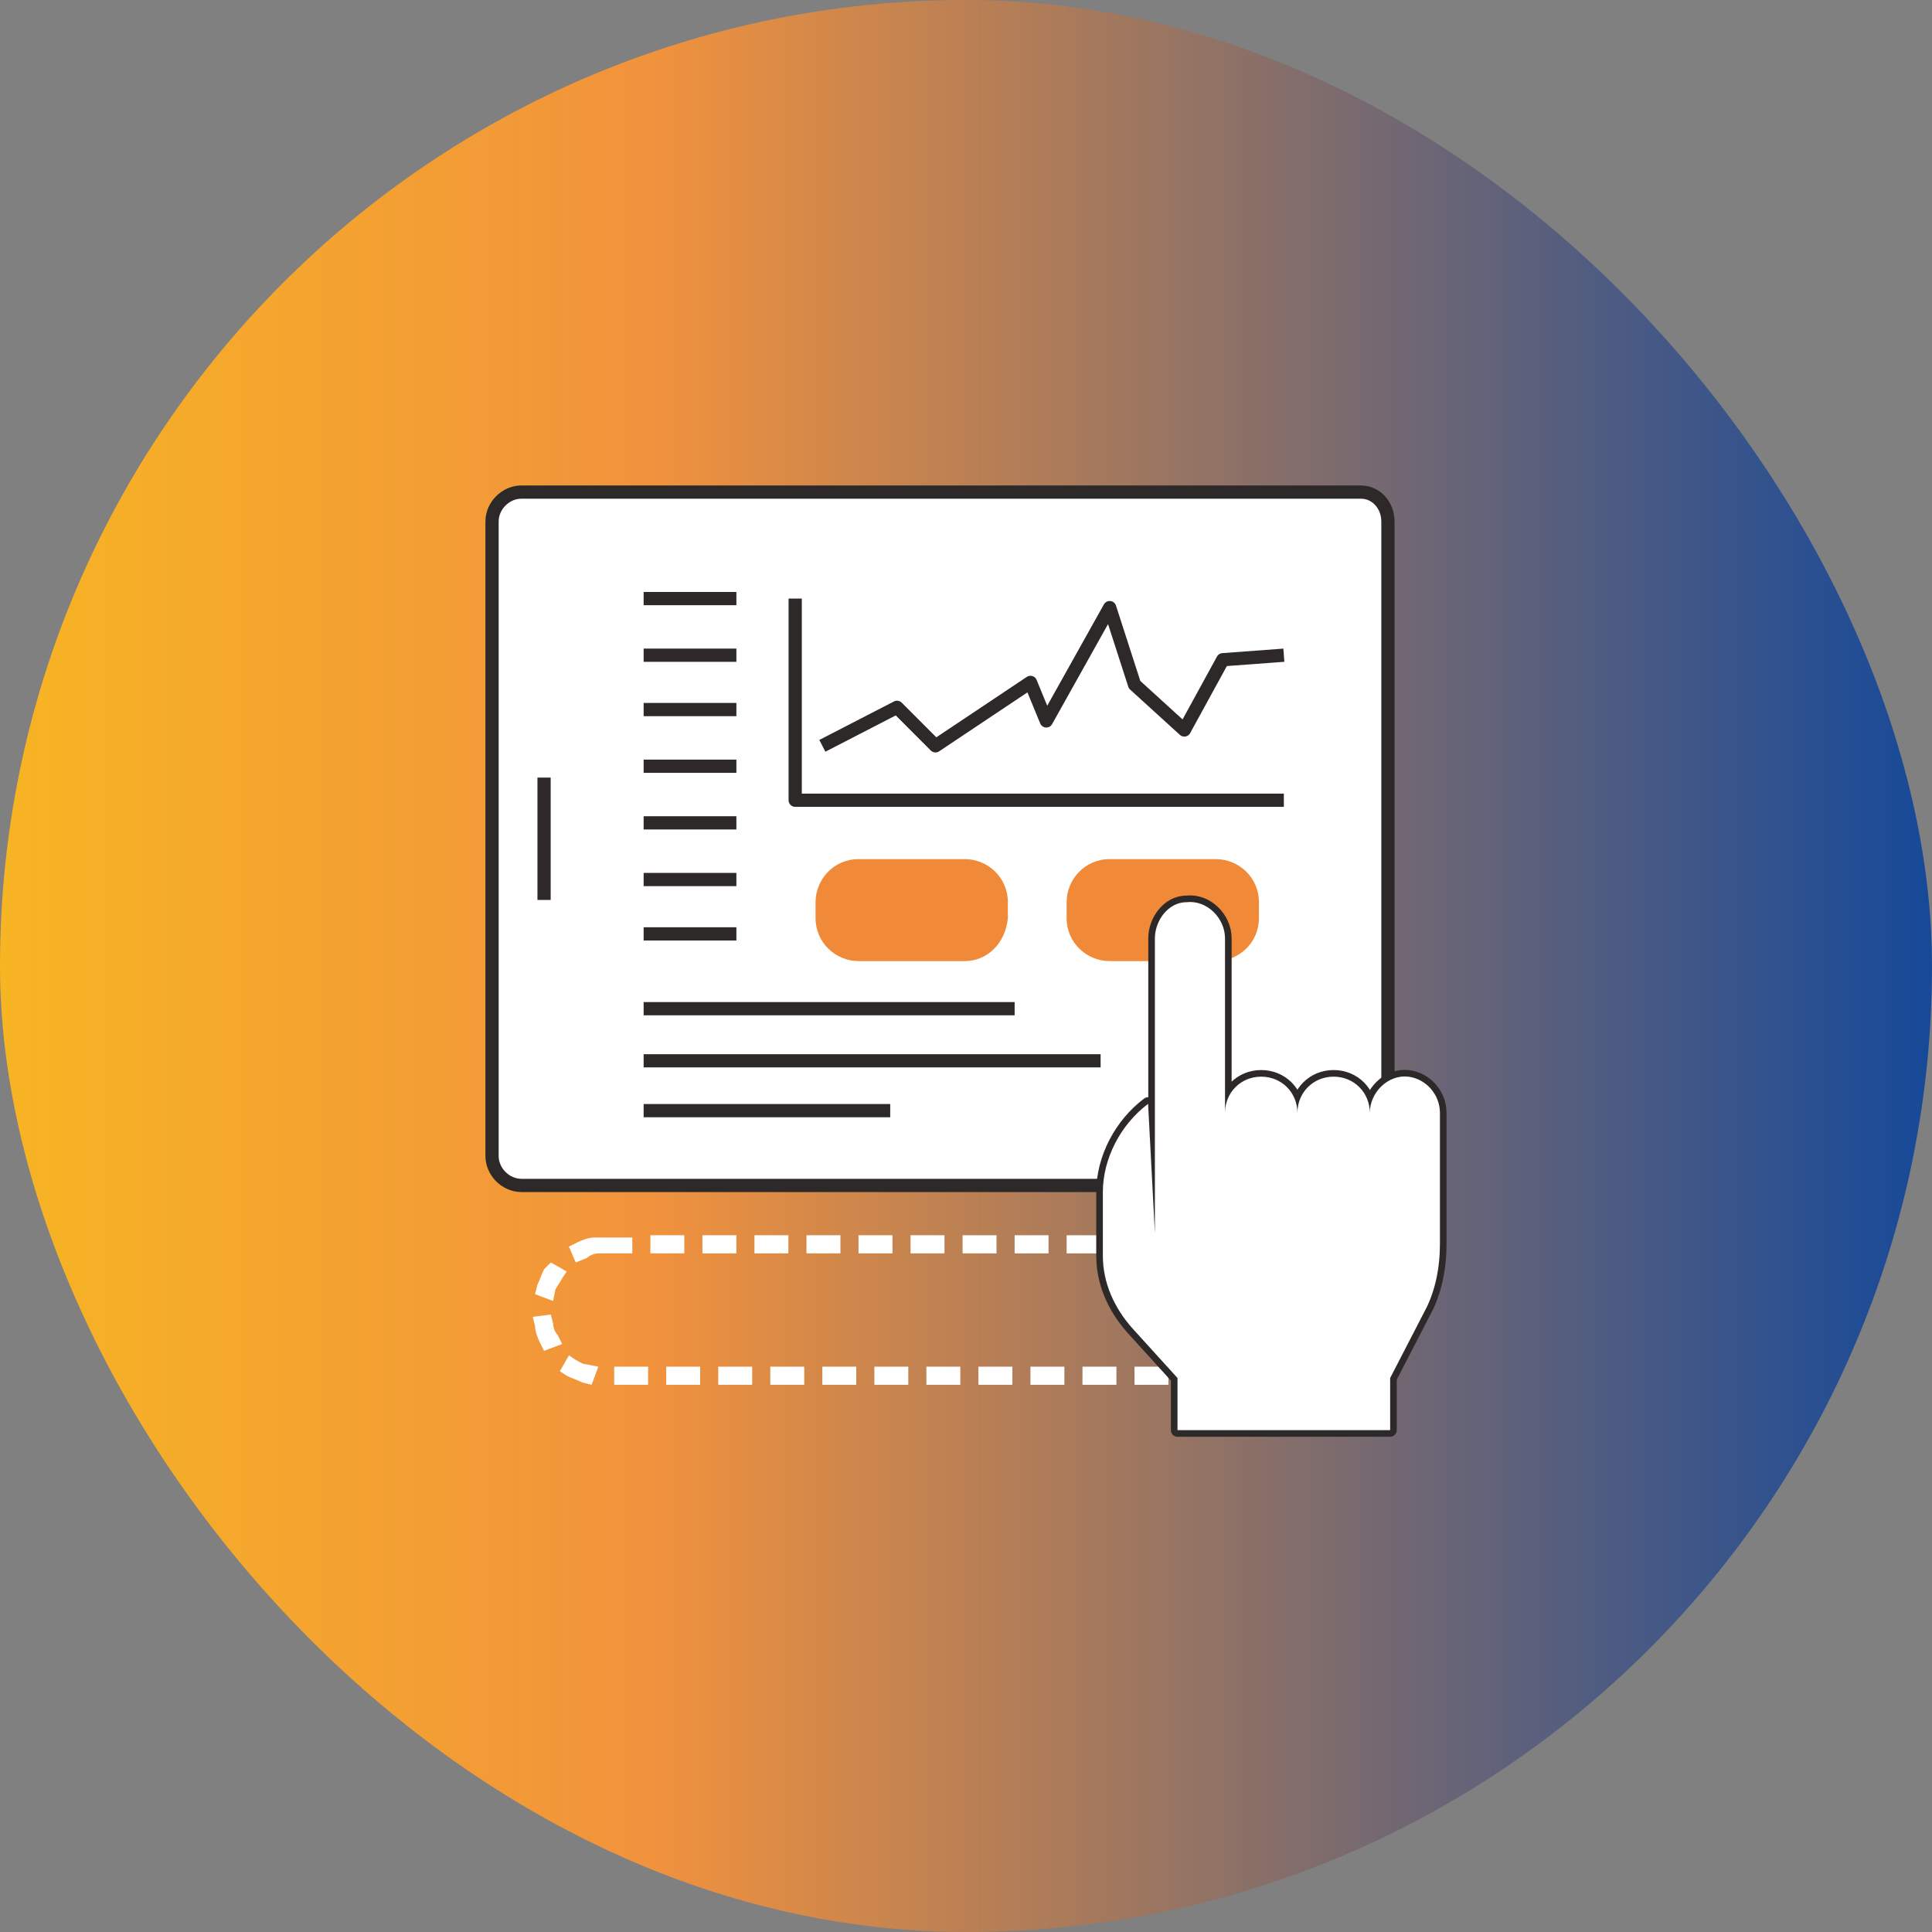 <svg width="120" height="120" viewBox="0 0 120 120" fill="none" xmlns="http://www.w3.org/2000/svg">
<rect x="0" y="0" width="120" height="120" fill="#808080" stroke="none"/>
<rect width="120" height="120" rx="60" fill="url(#paint0_linear_1813_5249)"/>
<g clip-path="url(#clip0_1813_5249)">
<path d="M42.504 77.85H40.397V76.724H42.504V77.85ZM45.736 77.85H43.629V76.724H45.736V77.85ZM48.968 77.85H46.86V76.724H48.968V77.85ZM52.2 77.85H50.092V76.724H52.2V77.85ZM55.432 77.85H53.324V76.724H55.432V77.85ZM58.664 77.85H56.556V76.724H58.664V77.85ZM61.895 77.85H59.788V76.724H61.895V77.85ZM65.127 77.85H63.02V76.724H65.127V77.85ZM68.359 77.85H66.251V76.724H68.359V77.85ZM71.591 77.85H69.483V76.724H71.591V77.85ZM74.823 77.85H72.715V76.724H74.823V77.85ZM78.055 77.85H75.947V76.724H78.055V77.85ZM81.287 77.85H79.179V76.724H81.287V77.85ZM84.237 78.413L83.675 78.272C83.394 78.132 83.113 78.132 82.973 78.132L82.411 77.85L82.551 76.724L83.113 76.865C83.394 76.865 83.816 77.006 84.097 77.146L84.659 77.287L84.237 78.413ZM35.76 78.413L35.338 77.428L35.9 77.146C36.181 77.006 36.603 76.865 36.884 76.865H37.165H37.305H37.446H39.273V77.85H37.446H37.165C36.884 77.85 36.603 77.991 36.462 78.132L35.76 78.413ZM85.924 80.524L85.642 79.961C85.502 79.68 85.362 79.539 85.221 79.257L84.94 78.835L85.924 78.132L86.205 78.554C86.345 78.835 86.626 79.117 86.767 79.539L87.048 80.102L85.924 80.524ZM34.355 80.805L33.23 80.383L33.371 79.82C33.511 79.539 33.652 79.117 33.792 78.835L34.214 78.413L35.198 78.976L34.916 79.398C34.776 79.68 34.636 79.82 34.495 80.102L34.355 80.805ZM86.486 83.761L85.362 83.339L85.642 82.776C85.783 82.494 85.783 82.213 85.924 82.072L86.064 81.509L87.188 81.65L87.048 82.213C87.048 82.494 86.907 82.916 86.767 83.198L86.486 83.761ZM33.792 83.902L33.511 83.339C33.371 83.057 33.23 82.635 33.23 82.354L33.09 81.791L34.214 81.65L34.355 82.213C34.355 82.494 34.495 82.776 34.636 82.916L34.916 83.48L33.792 83.902ZM83.675 85.872L83.254 84.887L83.816 84.605C84.097 84.465 84.237 84.324 84.518 84.183L84.94 83.902L85.642 84.887L85.221 85.168C84.94 85.309 84.659 85.591 84.237 85.731L83.675 85.872ZM36.743 86.013L36.181 85.872C35.9 85.731 35.479 85.591 35.198 85.45L34.776 85.168L35.338 84.183L35.76 84.465C36.041 84.605 36.181 84.746 36.462 84.746L37.165 84.887L36.743 86.013ZM40.256 86.013H38.148V84.887H40.256V86.013ZM43.488 86.013H41.38V84.887H43.488V86.013ZM46.72 86.013H44.612V84.887H46.72V86.013ZM49.952 86.013H47.844V84.887H49.952V86.013ZM53.184 86.013H51.076V84.887H53.184V86.013ZM56.415 86.013H54.308V84.887H56.415V86.013ZM59.647 86.013H57.539V84.887H59.647V86.013ZM62.879 86.013H60.771V84.887H62.879V86.013ZM66.111 86.013H64.003V84.887H66.111V86.013ZM69.343 86.013H67.235V84.887H69.343V86.013ZM72.575 86.013H70.467V84.887H72.575V86.013ZM75.806 86.013H73.699V84.887H75.806V86.013ZM79.038 86.013H76.931V84.887H79.038V86.013ZM82.27 86.013H80.162V84.887H82.27V86.013Z" fill="white"/>
<path d="M86.207 32.393V71.799C86.207 72.784 85.363 73.629 84.38 73.629H32.389C31.406 73.629 30.562 72.784 30.562 71.799V32.393C30.562 31.408 31.406 30.564 32.389 30.564H84.52C85.504 30.564 86.207 31.408 86.207 32.393Z" fill="white" stroke="#2D2929" stroke-width="0.822" stroke-miterlimit="22.926" stroke-linejoin="round"/>
<path d="M33.793 55.896V48.296" stroke="#2D2929" stroke-width="0.822" stroke-miterlimit="10" stroke-linejoin="round"/>
<path d="M49.391 37.178V49.703H79.742" stroke="#2D2929" stroke-width="0.822" stroke-miterlimit="10" stroke-linejoin="round"/>
<path d="M51.078 46.325L55.715 43.933L58.104 46.325L64.005 42.385L64.989 44.777L68.924 37.74L70.469 42.525L73.561 45.34L75.949 40.977L79.743 40.696" stroke="#2D2929" stroke-width="0.822" stroke-miterlimit="10" stroke-linejoin="round"/>
<path d="M39.977 37.178H45.738" stroke="#2D2929" stroke-width="0.822" stroke-miterlimit="22.926" stroke-linejoin="round"/>
<path d="M39.977 40.696H45.738" stroke="#2D2929" stroke-width="0.822" stroke-miterlimit="22.926" stroke-linejoin="round"/>
<path d="M39.977 44.073H45.738" stroke="#2D2929" stroke-width="0.822" stroke-miterlimit="22.926" stroke-linejoin="round"/>
<path d="M39.977 47.592H45.738" stroke="#2D2929" stroke-width="0.822" stroke-miterlimit="22.926" stroke-linejoin="round"/>
<path d="M39.977 51.11H45.738" stroke="#2D2929" stroke-width="0.822" stroke-miterlimit="22.926" stroke-linejoin="round"/>
<path d="M39.977 54.629H45.738" stroke="#2D2929" stroke-width="0.822" stroke-miterlimit="22.926" stroke-linejoin="round"/>
<path d="M39.977 58.006H45.738" stroke="#2D2929" stroke-width="0.822" stroke-miterlimit="22.926" stroke-linejoin="round"/>
<path d="M59.93 59.695H53.326C51.921 59.695 50.656 58.57 50.656 57.022V56.036C50.656 54.629 51.78 53.362 53.326 53.362H59.93C61.335 53.362 62.6 54.488 62.6 56.036V57.022C62.459 58.57 61.335 59.695 59.93 59.695Z" fill="#F18A38"/>
<path d="M75.524 59.695H68.92C67.515 59.695 66.25 58.57 66.25 57.022V56.036C66.25 54.629 67.374 53.362 68.92 53.362H75.524C76.929 53.362 78.194 54.488 78.194 56.036V57.022C78.194 58.57 76.929 59.695 75.524 59.695Z" fill="#F18A38"/>
<path d="M39.977 62.65H63.021" stroke="#2D2929" stroke-width="0.822" stroke-miterlimit="10" stroke-linejoin="round"/>
<path d="M39.977 65.888H68.361" stroke="#2D2929" stroke-width="0.822" stroke-miterlimit="10" stroke-linejoin="round"/>
<path d="M39.977 68.984H55.293" stroke="#2D2929" stroke-width="0.822" stroke-miterlimit="10" stroke-linejoin="round"/>
<path d="M71.732 76.584V58.288C71.732 57.162 72.575 56.036 73.699 56.036C74.964 55.896 76.088 57.022 76.088 58.288V69.125C76.088 67.858 77.071 66.873 78.336 66.873C79.601 66.873 80.584 67.858 80.584 69.125C80.584 67.858 81.568 66.873 82.833 66.873C84.097 66.873 85.081 67.858 85.081 69.125C85.081 67.858 86.205 66.732 87.47 66.873C88.594 67.014 89.437 67.999 89.437 69.125V77.287C89.437 78.695 89.156 80.243 88.453 81.51L86.345 85.591V88.828H73.137V85.591L70.327 82.495C69.203 81.228 68.5 79.68 68.5 77.991V74.051C68.5 71.94 69.624 69.829 71.31 68.562L71.732 76.584Z" stroke="#2D2929" stroke-width="0.822" stroke-miterlimit="22.926" stroke-linejoin="round"/>
<path d="M71.732 76.584V58.288C71.732 57.162 72.575 56.036 73.699 56.036C74.964 55.896 76.088 57.022 76.088 58.288V69.125C76.088 67.858 77.071 66.873 78.336 66.873C79.601 66.873 80.584 67.858 80.584 69.125C80.584 67.858 81.568 66.873 82.833 66.873C84.097 66.873 85.081 67.858 85.081 69.125C85.081 67.858 86.205 66.732 87.47 66.873C88.594 67.014 89.437 67.999 89.437 69.125V77.287C89.437 78.695 89.156 80.243 88.453 81.51L86.345 85.591V88.828H73.137V85.591L70.327 82.495C69.203 81.228 68.5 79.68 68.5 77.991V74.051C68.5 71.94 69.624 69.829 71.31 68.562L71.732 76.584Z" fill="#FEFEFE"/>
</g>
<defs>
<linearGradient id="paint0_linear_1813_5249" x1="120" y1="60" x2="4.73993e-07" y2="60" gradientUnits="userSpaceOnUse">
<stop stop-color="#164999"/>
<stop offset="0.661" stop-color="#F1923D"/>
<stop offset="1" stop-color="#F7B423"/>
</linearGradient>
<clipPath id="clip0_1813_5249">
<rect width="60" height="60" fill="white" transform="translate(30 30)"/>
</clipPath>
</defs>
</svg>
